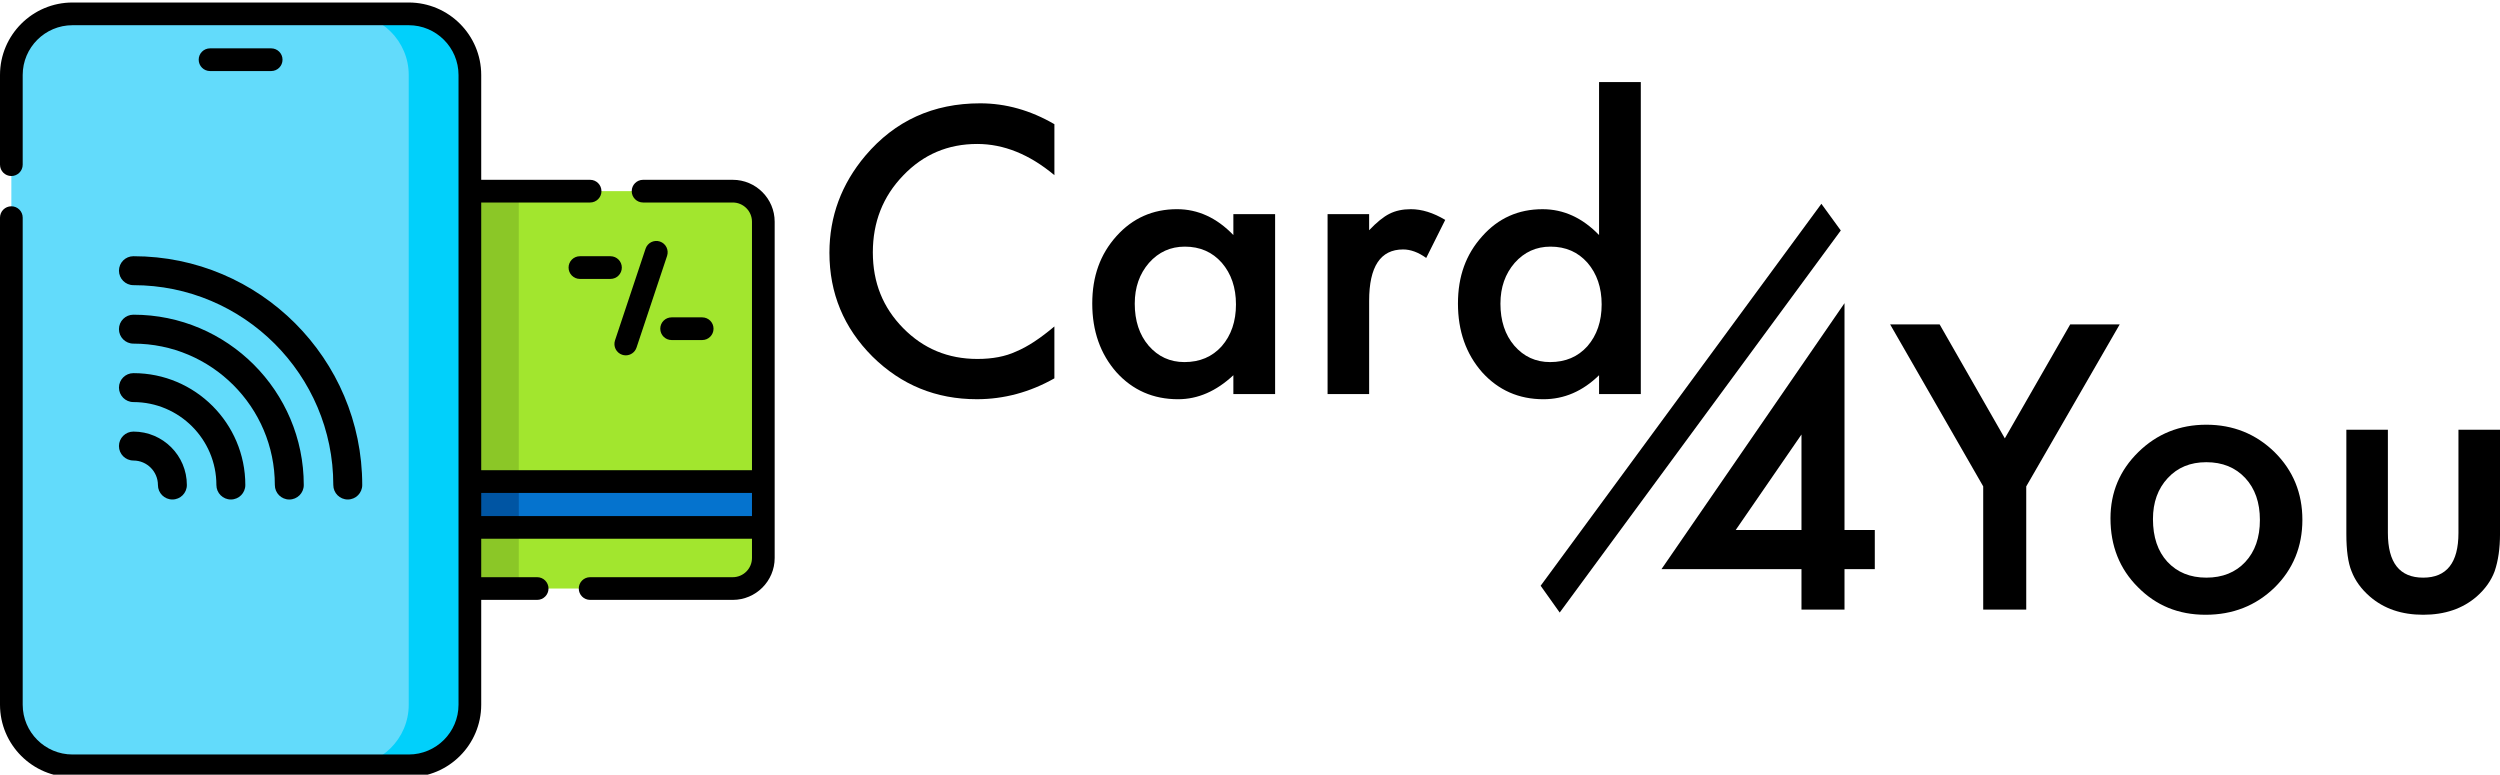 <?xml version="1.0" encoding="UTF-8"?>
<svg id="Capa_1" data-name="Capa 1" xmlns="http://www.w3.org/2000/svg" viewBox="0 0 1652.31 512">
  <defs>
    <style>
      .cls-1, .cls-2, .cls-3, .cls-4, .cls-5, .cls-6, .cls-7 {
        stroke-width: 0px;
      }

      .cls-2 {
        fill: #62dbfb;
      }

      .cls-3 {
        fill: #a2e62e;
      }

      .cls-4 {
        fill: #0573ce;
      }

      .cls-5 {
        fill: #8bc727;
      }

      .cls-6 {
        fill: #01d0fb;
      }

      .cls-7 {
        fill: #0055a3;
      }
    </style>
  </defs>
  <g>
    <g>
      <path class="cls-3" d="M484.3,388.98H118.62c-11.16,0-20.2-9.05-20.2-20.2v-222.24c0-11.16,9.04-20.2,20.2-20.2h365.68c11.16,0,20.2,9.04,20.2,20.2v222.24c0,11.16-9.05,20.2-20.2,20.2Z"/>
      <path class="cls-5" d="M342.87,126.34H118.62c-11.16,0-20.2,9.04-20.2,20.2v222.24c0,11.16,9.04,20.2,20.2,20.2h224.26V126.34Z"/>
      <path class="cls-4" d="M98.42,318.27h406.08v30.3H98.42v-30.3Z"/>
      <path class="cls-7" d="M98.42,318.27h244.46v30.3H98.41v-30.3Z"/>
    </g>
    <path class="cls-2" d="M270.14,506.16H47.91c-22.32,0-40.41-18.09-40.41-40.41V49.57C7.5,27.25,25.59,9.16,47.91,9.16h222.24c22.32,0,40.41,18.09,40.41,40.41v416.19c0,22.32-18.09,40.41-40.41,40.41Z"/>
    <path class="cls-6" d="M270.14,9.16h-40.41c22.32,0,40.41,18.09,40.41,40.41v416.19c0,22.32-18.09,40.41-40.41,40.41h40.41c22.32,0,40.41-18.09,40.41-40.41V49.57c0-22.32-18.09-40.41-40.41-40.41h0Z"/>
    <g>
      <path class="cls-1" d="M484.3,118.84h-59.28c-4.14,0-7.5,3.36-7.5,7.5s3.36,7.5,7.5,7.5h59.28c7,0,12.7,5.7,12.7,12.7v164.23h-178.95v-176.93h71.97c4.14,0,7.5-3.36,7.5-7.5s-3.36-7.5-7.5-7.5h-71.97V49.57c0-26.42-21.49-47.91-47.91-47.91H47.91C21.49,1.66,0,23.15,0,49.57v59.27C0,112.98,3.36,116.34,7.5,116.34s7.5-3.36,7.5-7.5v-59.27c0-18.15,14.76-32.91,32.91-32.91h222.23c18.15,0,32.91,14.76,32.91,32.91v416.18c0,18.15-14.76,32.91-32.91,32.91H47.91c-18.15,0-32.91-14.76-32.91-32.91V143.84c0-4.14-3.36-7.5-7.5-7.5S0,139.7,0,143.84v321.91C0,492.17,21.49,513.66,47.91,513.66h222.23c26.42,0,47.91-21.49,47.91-47.91v-69.27h36.97c4.14,0,7.5-3.36,7.5-7.5s-3.36-7.5-7.5-7.5h-36.97v-25.41h178.95v12.71c0,7-5.7,12.7-12.7,12.7h-94.28c-4.14,0-7.5,3.36-7.5,7.5s3.36,7.5,7.5,7.5h94.28c15.27,0,27.7-12.43,27.7-27.7v-222.24c0-15.27-12.43-27.7-27.7-27.7ZM318.05,341.07v-15.3h178.95v15.3h-178.95Z"/>
      <path class="cls-1" d="M375.78,176.85c0,4.14,3.36,7.5,7.5,7.5h20.2c4.14,0,7.5-3.36,7.5-7.5s-3.36-7.5-7.5-7.5h-20.2c-4.14,0-7.5,3.36-7.5,7.5Z"/>
      <path class="cls-1" d="M436.16,159.63c-3.93-1.31-8.18.81-9.49,4.74l-20.2,60.61c-1.31,3.93.81,8.18,4.74,9.49.79.26,1.59.39,2.37.39,3.14,0,6.07-1.99,7.11-5.13l20.2-60.61c1.31-3.93-.81-8.18-4.74-9.49h0Z"/>
      <path class="cls-1" d="M436.39,217.25c0,4.14,3.36,7.5,7.5,7.5h20.2c4.14,0,7.5-3.36,7.5-7.5s-3.36-7.5-7.5-7.5h-20.2c-4.14,0-7.5,3.36-7.5,7.5Z"/>
      <path class="cls-1" d="M179.23,46.96c4.14,0,7.5-3.36,7.5-7.5s-3.36-7.5-7.5-7.5h-40.41c-4.14,0-7.5,3.36-7.5,7.5s3.36,7.5,7.5,7.5h40.41Z"/>
      <g>
        <g>
          <path class="cls-1" d="M78.63,178.91c0,5.28,4.28,9.56,9.56,9.56,72.84,0,132.1,59.26,132.1,132.1,0,5.28,4.28,9.56,9.56,9.56s9.56-4.28,9.56-9.56c0-83.39-67.84-151.23-151.22-151.23-5.28,0-9.56,4.28-9.56,9.56h0Z"/>
          <path class="cls-1" d="M88.19,227.11c51.54,0,93.46,41.93,93.46,93.47,0,5.28,4.28,9.56,9.56,9.56s9.56-4.28,9.56-9.56c0-62.08-50.51-112.59-112.59-112.59-5.28,0-9.56,4.28-9.56,9.56s4.28,9.56,9.56,9.56h0Z"/>
          <path class="cls-1" d="M88.19,265.74c30.23,0,54.83,24.6,54.83,54.83,0,5.28,4.28,9.56,9.56,9.56s9.56-4.28,9.56-9.56c0-40.78-33.18-73.95-73.95-73.95-5.28,0-9.56,4.28-9.56,9.56s4.28,9.56,9.56,9.56h0Z"/>
        </g>
        <path class="cls-1" d="M88.19,304.38c8.93,0,16.19,7.27,16.19,16.19,0,5.28,4.28,9.56,9.56,9.56s9.56-4.28,9.56-9.56c0-19.47-15.84-35.32-35.32-35.32-5.28,0-9.56,4.28-9.56,9.56s4.28,9.56,9.56,9.56h0Z"/>
      </g>
    </g>
  </g>
  <g>
    <g>
      <path class="cls-1" d="M696.88,82.09v33.69c-16.44-13.75-33.45-20.63-51.03-20.63-19.37,0-35.69,6.96-48.95,20.87-13.35,13.84-20.02,30.76-20.02,50.78s6.67,36.46,20.02,50.05c13.35,13.59,29.7,20.39,49.07,20.39,10.01,0,18.51-1.63,25.51-4.88,3.91-1.63,7.95-3.82,12.15-6.59,4.19-2.77,8.61-6.1,13.24-10.01v34.3c-16.28,9.2-33.37,13.79-51.27,13.79-26.94,0-49.93-9.4-68.97-28.2-18.96-18.96-28.44-41.83-28.44-68.6,0-24.01,7.93-45.41,23.8-64.21,19.53-23.03,44.8-34.55,75.81-34.55,16.93,0,33.28,4.6,49.07,13.79Z"/>
      <path class="cls-1" d="M815.16,141.54h27.59v118.9h-27.59v-12.45c-11.31,10.58-23.48,15.87-36.5,15.87-16.44,0-30.03-5.94-40.77-17.82-10.66-12.12-15.99-27.26-15.99-45.41s5.33-32.67,15.99-44.56c10.66-11.88,24.01-17.82,40.04-17.82,13.83,0,26.25,5.7,37.23,17.09v-13.79ZM749.98,200.62c0,11.39,3.05,20.67,9.16,27.83,6.27,7.24,14.16,10.86,23.68,10.86,10.17,0,18.39-3.5,24.66-10.5,6.27-7.24,9.4-16.44,9.4-27.59s-3.13-20.34-9.4-27.59c-6.27-7.08-14.4-10.62-24.41-10.62-9.44,0-17.33,3.58-23.68,10.74-6.27,7.24-9.4,16.2-9.4,26.86Z"/>
      <path class="cls-1" d="M877.42,141.54h27.47v10.62c5.04-5.29,9.52-8.91,13.43-10.86,3.99-2.03,8.71-3.05,14.16-3.05,7.24,0,14.81,2.36,22.71,7.08l-12.57,25.15c-5.21-3.74-10.3-5.62-15.26-5.62-14.97,0-22.46,11.31-22.46,33.94v61.65h-27.47v-118.9Z"/>
      <path class="cls-1" d="M1056.86,54.26h27.59v206.18h-27.59v-12.45c-10.82,10.58-23.07,15.87-36.74,15.87-16.28,0-29.79-5.94-40.53-17.82-10.66-12.12-15.99-27.26-15.99-45.41s5.33-32.55,15.99-44.43c10.58-11.96,23.88-17.94,39.92-17.94,13.92,0,26.37,5.7,37.35,17.09V54.26ZM991.67,200.62c0,11.39,3.05,20.67,9.16,27.83,6.27,7.24,14.16,10.86,23.68,10.86,10.17,0,18.39-3.5,24.66-10.5,6.27-7.24,9.4-16.44,9.4-27.59s-3.13-20.34-9.4-27.59c-6.27-7.08-14.4-10.62-24.41-10.62-9.44,0-17.33,3.58-23.68,10.74-6.27,7.24-9.4,16.2-9.4,26.86Z"/>
    </g>
    <path class="cls-1" d="M1203.79,134.69l12.83,17.64-185.78,252.52-12.59-17.71,185.55-252.45Z"/>
    <g>
      <path class="cls-1" d="M1219.08,350.28h20.02v25.88h-20.02v26.73h-28.44v-26.73h-92.53l120.97-175.78v149.9ZM1190.64,350.28v-63.11l-43.46,63.11h43.46Z"/>
      <path class="cls-1" d="M1310.76,321.47l-61.52-107.06h32.71l43.09,75.32,43.21-75.32h32.71l-61.77,107.06v81.42h-28.44v-81.42Z"/>
      <path class="cls-1" d="M1394.87,342.59c0-17.17,6.14-31.78,18.43-43.82,12.29-12.04,27.26-18.07,44.92-18.07s32.79,6.06,45.17,18.19c12.21,12.13,18.31,27.02,18.31,44.68s-6.15,32.76-18.43,44.8c-12.37,11.96-27.55,17.94-45.53,17.94s-32.76-6.1-44.8-18.31c-12.04-12.04-18.07-27.18-18.07-45.41ZM1422.94,343.08c0,11.88,3.17,21.28,9.52,28.2,6.51,7,15.09,10.5,25.76,10.5s19.33-3.46,25.76-10.38c6.43-6.92,9.64-16.15,9.64-27.71s-3.22-20.79-9.64-27.71c-6.51-7-15.1-10.5-25.76-10.5s-19,3.5-25.51,10.5c-6.51,7-9.77,16.03-9.77,27.1Z"/>
      <path class="cls-1" d="M1578.21,284v68.24c0,19.7,7.77,29.54,23.32,29.54s23.32-9.85,23.32-29.54v-68.24h27.47v68.85c0,9.52-1.18,17.74-3.54,24.66-2.28,6.19-6.23,11.76-11.84,16.72-9.28,8.06-21.08,12.08-35.4,12.08s-26-4.03-35.28-12.08c-5.7-4.96-9.73-10.54-12.08-16.72-2.28-5.53-3.42-13.75-3.42-24.66v-68.85h27.47Z"/>
    </g>
  </g>
</svg>